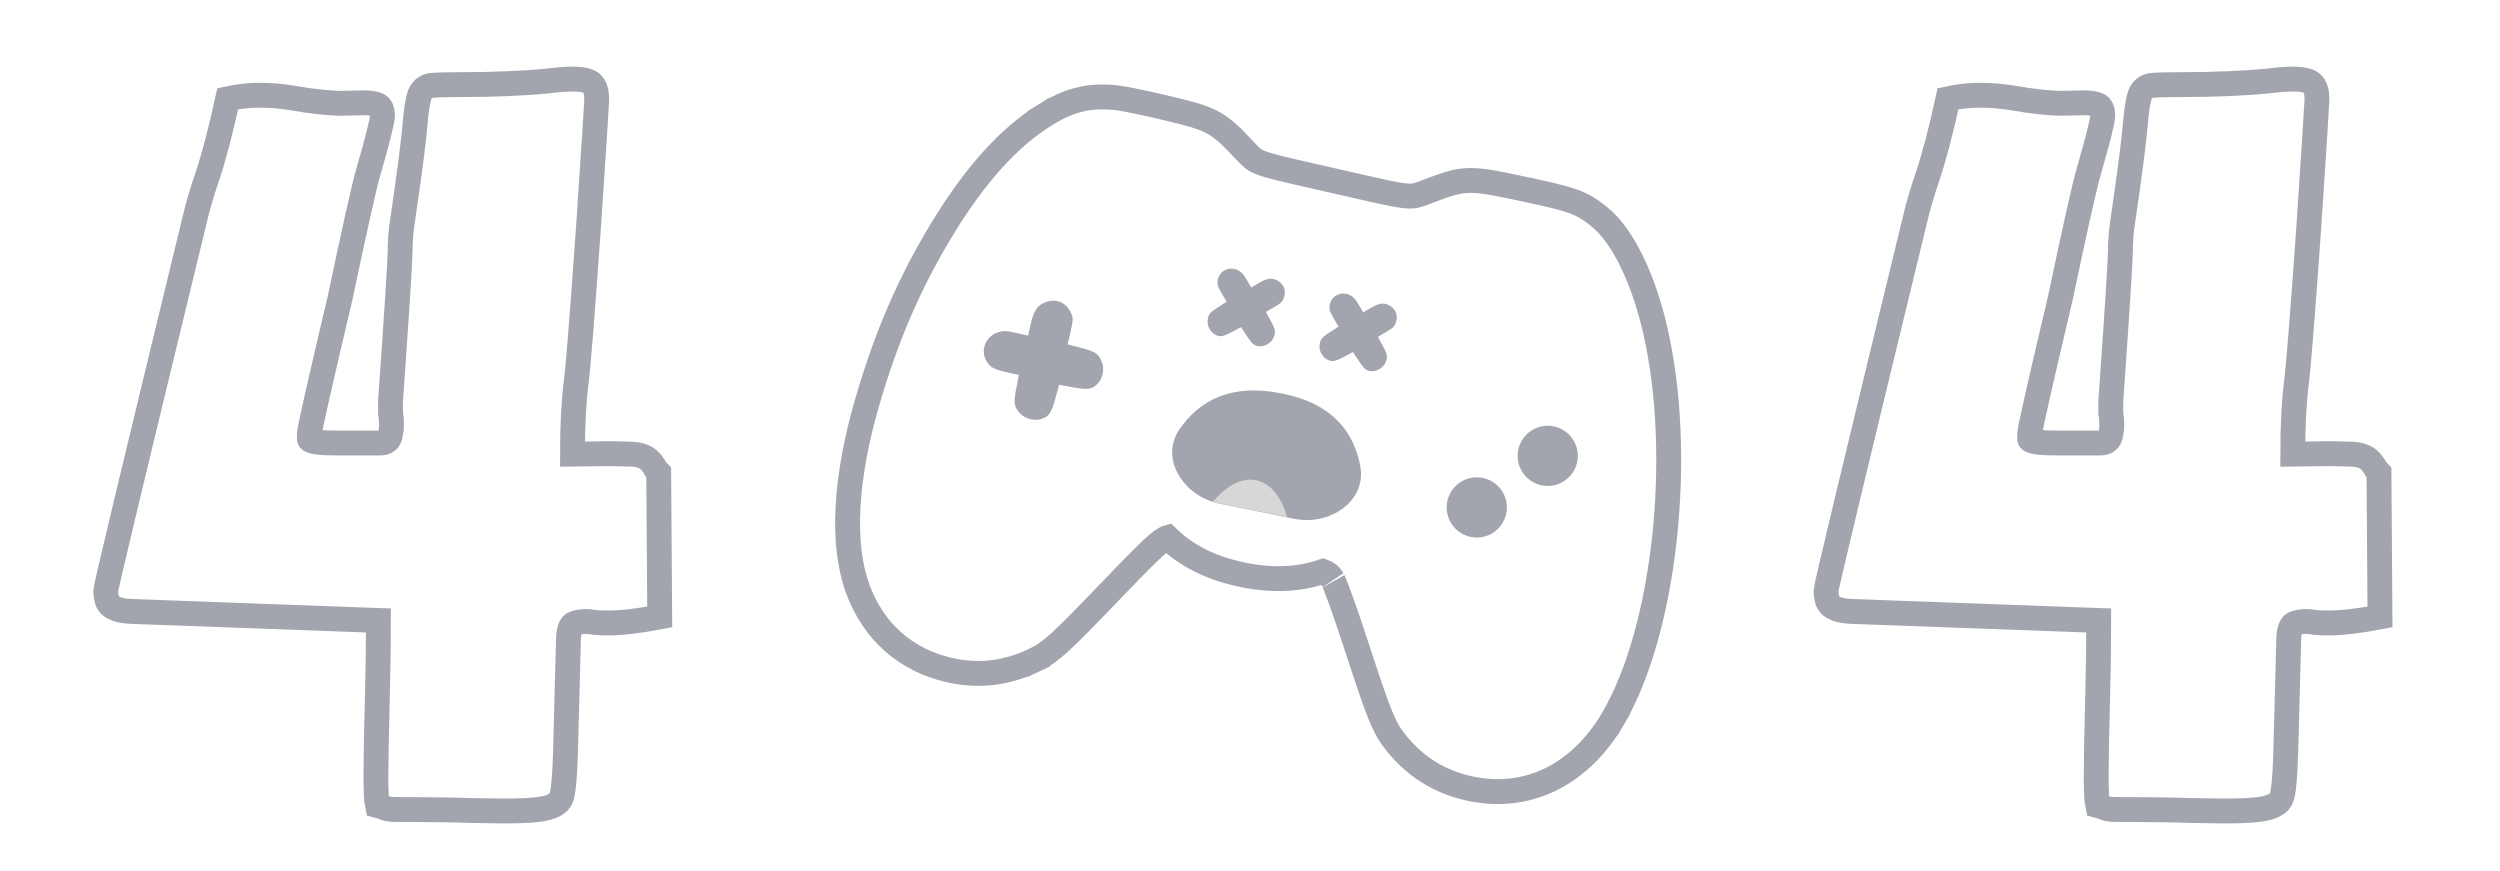 <svg width="201" height="70" viewBox="0 0 201 70" fill="none" xmlns="http://www.w3.org/2000/svg">
<g opacity="0.5">
<path d="M93.817 43.24C93.838 43.232 93.859 43.224 93.88 43.218C95.264 44.572 97.129 45.583 99.569 46.139C102.181 46.733 104.429 46.614 106.362 45.942C106.65 46.055 106.774 46.138 106.843 46.196C106.929 46.268 106.996 46.355 107.177 46.631C107.173 46.625 107.176 46.631 107.186 46.653C107.208 46.702 107.264 46.826 107.358 47.064C107.478 47.365 107.631 47.773 107.808 48.265C108.162 49.249 108.605 50.546 109.063 51.95L109.063 51.95C110.842 57.407 111.251 58.502 112.259 59.746C113.795 61.643 115.698 62.838 118.048 63.373C122.762 64.446 127.055 62.294 129.691 57.779L128.828 57.275L129.691 57.779C131.825 54.126 133.235 48.779 133.834 43.163C134.436 37.532 134.236 31.517 133.067 26.482C132.589 24.423 131.942 22.549 131.186 21.002C130.438 19.472 129.548 18.189 128.543 17.392C127.865 16.854 127.332 16.489 126.422 16.167C125.579 15.868 124.407 15.604 122.464 15.19L122.255 16.168L122.464 15.19C120.449 14.76 119.242 14.51 118.254 14.508C117.191 14.505 116.402 14.786 115.26 15.213L115.26 15.213C115.071 15.284 114.906 15.347 114.761 15.403C113.93 15.72 113.715 15.802 113.106 15.756C112.343 15.699 111.17 15.43 108.606 14.844C108.182 14.747 107.719 14.641 107.214 14.526C106.708 14.411 106.245 14.306 105.821 14.21C103.256 13.629 102.082 13.363 101.37 13.084C100.801 12.862 100.642 12.694 100.031 12.049C99.924 11.936 99.802 11.808 99.663 11.662L98.941 12.355L99.663 11.662C98.838 10.804 98.237 10.214 97.352 9.771C96.512 9.351 95.452 9.082 93.782 8.684L93.782 8.684C92.203 8.308 90.416 7.934 89.825 7.866L89.825 7.866C88.751 7.744 87.788 7.769 86.825 8C85.867 8.231 84.962 8.654 83.987 9.262L84.516 10.111L83.987 9.262C81.045 11.095 78.342 14.142 75.746 18.414L75.746 18.414C73.121 22.733 71.267 27.025 69.721 32.343C67.968 38.368 67.623 43.712 68.964 47.349C70.225 50.771 72.8 53.064 76.312 53.869C78.653 54.406 80.888 54.148 83.1 53.101L82.687 52.227L83.1 53.101C84.531 52.423 85.235 51.739 89.419 47.386C91.438 45.286 92.484 44.222 93.168 43.664C93.498 43.395 93.689 43.29 93.817 43.24Z" stroke="#454B5E" stroke-width="2"/>
<path d="M98.018 40.482L104.065 41.714C106.913 42.294 109.923 40.28 109.36 37.428C108.848 34.828 107.248 32.484 103.12 31.643C98.846 30.772 96.38 32.292 94.852 34.481C93.188 36.864 95.169 39.901 98.018 40.482Z" fill="#454B5E"/>
<path fill-rule="evenodd" clip-rule="evenodd" d="M84.23 24.238C83.47 24.445 83.134 24.894 82.869 26.058L82.658 26.983L81.73 26.772C80.951 26.595 80.723 26.582 80.314 26.691C79.331 26.954 78.809 28.056 79.257 28.922C79.562 29.512 79.834 29.676 80.927 29.924L81.914 30.149L81.705 31.242C81.473 32.449 81.517 32.702 82.059 33.283C82.42 33.67 83.198 33.862 83.712 33.69C84.35 33.477 84.525 33.222 84.855 32.023L85.154 30.939L86.264 31.14C87.492 31.361 87.797 31.315 88.266 30.834C88.644 30.446 88.808 29.664 88.614 29.172C88.323 28.433 88.113 28.284 86.922 27.97L85.843 27.685L86.074 26.67C86.276 25.781 86.287 25.609 86.156 25.277C85.813 24.405 85.075 24.007 84.23 24.238Z" fill="#454B5E"/>
<path fill-rule="evenodd" clip-rule="evenodd" d="M102.766 22.59C102.292 22.302 101.9 22.347 101.177 22.774L100.601 23.114L100.26 22.536C99.975 22.052 99.871 21.929 99.617 21.773C99.008 21.397 98.192 21.663 97.965 22.311C97.81 22.752 97.858 22.97 98.259 23.649L98.621 24.263L97.961 24.684C97.231 25.149 97.123 25.294 97.088 25.852C97.064 26.224 97.342 26.715 97.679 26.895C98.096 27.118 98.311 27.084 99.084 26.674L99.784 26.303L100.217 26.968C100.697 27.703 100.869 27.837 101.341 27.844C101.722 27.85 102.202 27.556 102.36 27.219C102.597 26.713 102.572 26.534 102.157 25.772L101.781 25.082L102.412 24.71C102.965 24.384 103.058 24.306 103.165 24.079C103.445 23.481 103.292 22.911 102.766 22.59Z" fill="#454B5E"/>
<path fill-rule="evenodd" clip-rule="evenodd" d="M111.766 24.59C111.292 24.302 110.9 24.347 110.177 24.774L109.601 25.114L109.26 24.536C108.975 24.052 108.871 23.929 108.617 23.773C108.008 23.397 107.192 23.663 106.965 24.311C106.81 24.752 106.858 24.97 107.259 25.649L107.621 26.263L106.961 26.684C106.231 27.149 106.123 27.294 106.088 27.852C106.064 28.224 106.342 28.715 106.679 28.895C107.096 29.118 107.311 29.084 108.084 28.674L108.783 28.303L109.217 28.968C109.697 29.703 109.869 29.837 110.341 29.844C110.722 29.85 111.202 29.556 111.36 29.219C111.597 28.713 111.572 28.534 111.157 27.772L110.781 27.082L111.412 26.71C111.965 26.384 112.058 26.306 112.165 26.079C112.445 25.481 112.292 24.911 111.766 24.59Z" fill="#454B5E"/>
<circle cx="118.732" cy="40.798" r="2.42" transform="rotate(-95.06 118.732 40.798)" fill="#454B5E"/>
<circle cx="124.437" cy="36.65" r="2.42" transform="rotate(-95.06 124.437 36.65)" fill="#454B5E"/>
<path fill-rule="evenodd" clip-rule="evenodd" d="M97.503 40.36C99.921 37.454 102.551 38.227 103.481 41.578L97.503 40.36Z" fill="#B0B0B0"/>
<path d="M178.746 65.205L176.274 65.165C174.653 65.111 172.613 65.084 170.154 65.084C169.884 65.084 169.681 65.07 169.546 65.043C169.411 65.016 169.276 64.975 169.141 64.921C169.033 64.867 168.871 64.813 168.655 64.759C168.574 64.381 168.533 63.611 168.533 62.449C168.533 61.125 168.574 58.923 168.655 55.843C168.709 53.817 168.736 51.831 168.736 49.886L148.796 49.156C147.635 49.102 147 48.764 146.892 48.143C146.838 47.954 146.811 47.738 146.811 47.495C146.811 47.224 149.175 37.363 153.903 17.91C154.2 16.64 154.538 15.464 154.916 14.384C155.483 12.709 156.051 10.561 156.618 7.94C157.483 7.751 158.334 7.656 159.171 7.656C160.036 7.656 160.887 7.724 161.725 7.859C163.4 8.156 164.778 8.305 165.858 8.305L167.52 8.264C168.006 8.264 168.385 8.318 168.655 8.426C168.925 8.534 169.06 8.832 169.06 9.318C169.033 9.804 168.655 11.304 167.925 13.816C167.601 14.924 166.845 18.301 165.656 23.948C164.008 30.919 163.184 34.566 163.184 34.891C163.184 34.918 163.184 35.053 163.184 35.296C163.211 35.512 163.994 35.62 165.534 35.62H168.857C169.371 35.62 169.654 35.377 169.708 34.891C169.763 34.648 169.79 34.391 169.79 34.121C169.79 33.823 169.763 33.513 169.708 33.188V32.256C170.222 24.961 170.479 20.949 170.479 20.22C170.479 19.49 170.533 18.747 170.641 17.991C171.235 13.938 171.586 11.223 171.694 9.845C171.775 8.872 171.883 8.17 172.019 7.737C172.154 7.278 172.437 6.994 172.87 6.886C173.194 6.832 173.977 6.805 175.22 6.805C176.652 6.805 177.976 6.778 179.192 6.724C180.408 6.67 181.434 6.603 182.272 6.521C183.11 6.413 183.799 6.359 184.339 6.359C184.933 6.359 185.379 6.427 185.676 6.562C186.082 6.751 186.284 7.224 186.284 7.98C186.284 8.251 186.068 11.628 185.636 18.112C185.122 25.434 184.785 29.676 184.623 30.838C184.433 32.378 184.339 34.269 184.339 36.512L187.297 36.471L188.918 36.512C189.702 36.512 190.269 36.714 190.621 37.12C190.837 37.39 190.985 37.606 191.066 37.768C191.174 37.903 191.242 37.984 191.269 38.011L191.35 49.602C189.648 49.926 188.27 50.088 187.216 50.088C186.811 50.088 186.46 50.075 186.163 50.048C185.892 49.994 185.649 49.967 185.433 49.967C185.082 49.967 184.758 50.021 184.46 50.129C184.19 50.237 184.042 50.656 184.015 51.385L183.771 60.626C183.717 62.436 183.609 63.597 183.447 64.111C183.285 64.624 182.664 64.948 181.583 65.084C180.908 65.165 179.962 65.205 178.746 65.205Z" stroke="#454B5E" stroke-width="2"/>
<path d="M40.435 65.205L37.963 65.165C36.342 65.111 34.302 65.084 31.844 65.084C31.574 65.084 31.371 65.07 31.236 65.043C31.101 65.016 30.966 64.975 30.831 64.921C30.723 64.867 30.56 64.813 30.344 64.759C30.263 64.381 30.223 63.611 30.223 62.449C30.223 61.125 30.263 58.923 30.344 55.843C30.398 53.817 30.425 51.831 30.425 49.886L10.486 49.156C9.324 49.102 8.689 48.764 8.581 48.143C8.527 47.954 8.5 47.738 8.5 47.495C8.5 47.224 10.864 37.363 15.592 17.91C15.889 16.64 16.227 15.464 16.605 14.384C17.173 12.709 17.74 10.561 18.308 7.94C19.172 7.751 20.023 7.656 20.861 7.656C21.725 7.656 22.576 7.724 23.414 7.859C25.089 8.156 26.467 8.305 27.548 8.305L29.209 8.264C29.696 8.264 30.074 8.318 30.344 8.426C30.614 8.534 30.75 8.832 30.75 9.318C30.723 9.804 30.344 11.304 29.615 13.816C29.291 14.924 28.534 18.301 27.345 23.948C25.697 30.919 24.873 34.566 24.873 34.891C24.873 34.918 24.873 35.053 24.873 35.296C24.9 35.512 25.684 35.62 27.224 35.62H30.547C31.06 35.62 31.344 35.377 31.398 34.891C31.452 34.648 31.479 34.391 31.479 34.121C31.479 33.823 31.452 33.513 31.398 33.188V32.256C31.911 24.961 32.168 20.949 32.168 20.22C32.168 19.49 32.222 18.747 32.33 17.991C32.925 13.938 33.276 11.223 33.384 9.845C33.465 8.872 33.573 8.17 33.708 7.737C33.843 7.278 34.127 6.994 34.559 6.886C34.883 6.832 35.667 6.805 36.91 6.805C38.342 6.805 39.666 6.778 40.881 6.724C42.097 6.67 43.124 6.603 43.961 6.521C44.799 6.413 45.488 6.359 46.028 6.359C46.623 6.359 47.069 6.427 47.366 6.562C47.771 6.751 47.974 7.224 47.974 7.98C47.974 8.251 47.758 11.628 47.325 18.112C46.812 25.434 46.474 29.676 46.312 30.838C46.123 32.378 46.028 34.269 46.028 36.512L48.987 36.471L50.608 36.512C51.391 36.512 51.959 36.714 52.31 37.12C52.526 37.39 52.675 37.606 52.756 37.768C52.864 37.903 52.931 37.984 52.959 38.011L53.04 49.602C51.337 49.926 49.959 50.088 48.906 50.088C48.501 50.088 48.149 50.075 47.852 50.048C47.582 49.994 47.339 49.967 47.123 49.967C46.771 49.967 46.447 50.021 46.15 50.129C45.88 50.237 45.731 50.656 45.704 51.385L45.461 60.626C45.407 62.436 45.299 63.597 45.137 64.111C44.975 64.624 44.353 64.948 43.273 65.084C42.597 65.165 41.651 65.205 40.435 65.205Z" stroke="#454B5E" stroke-width="2"/>
</g>
</svg>
